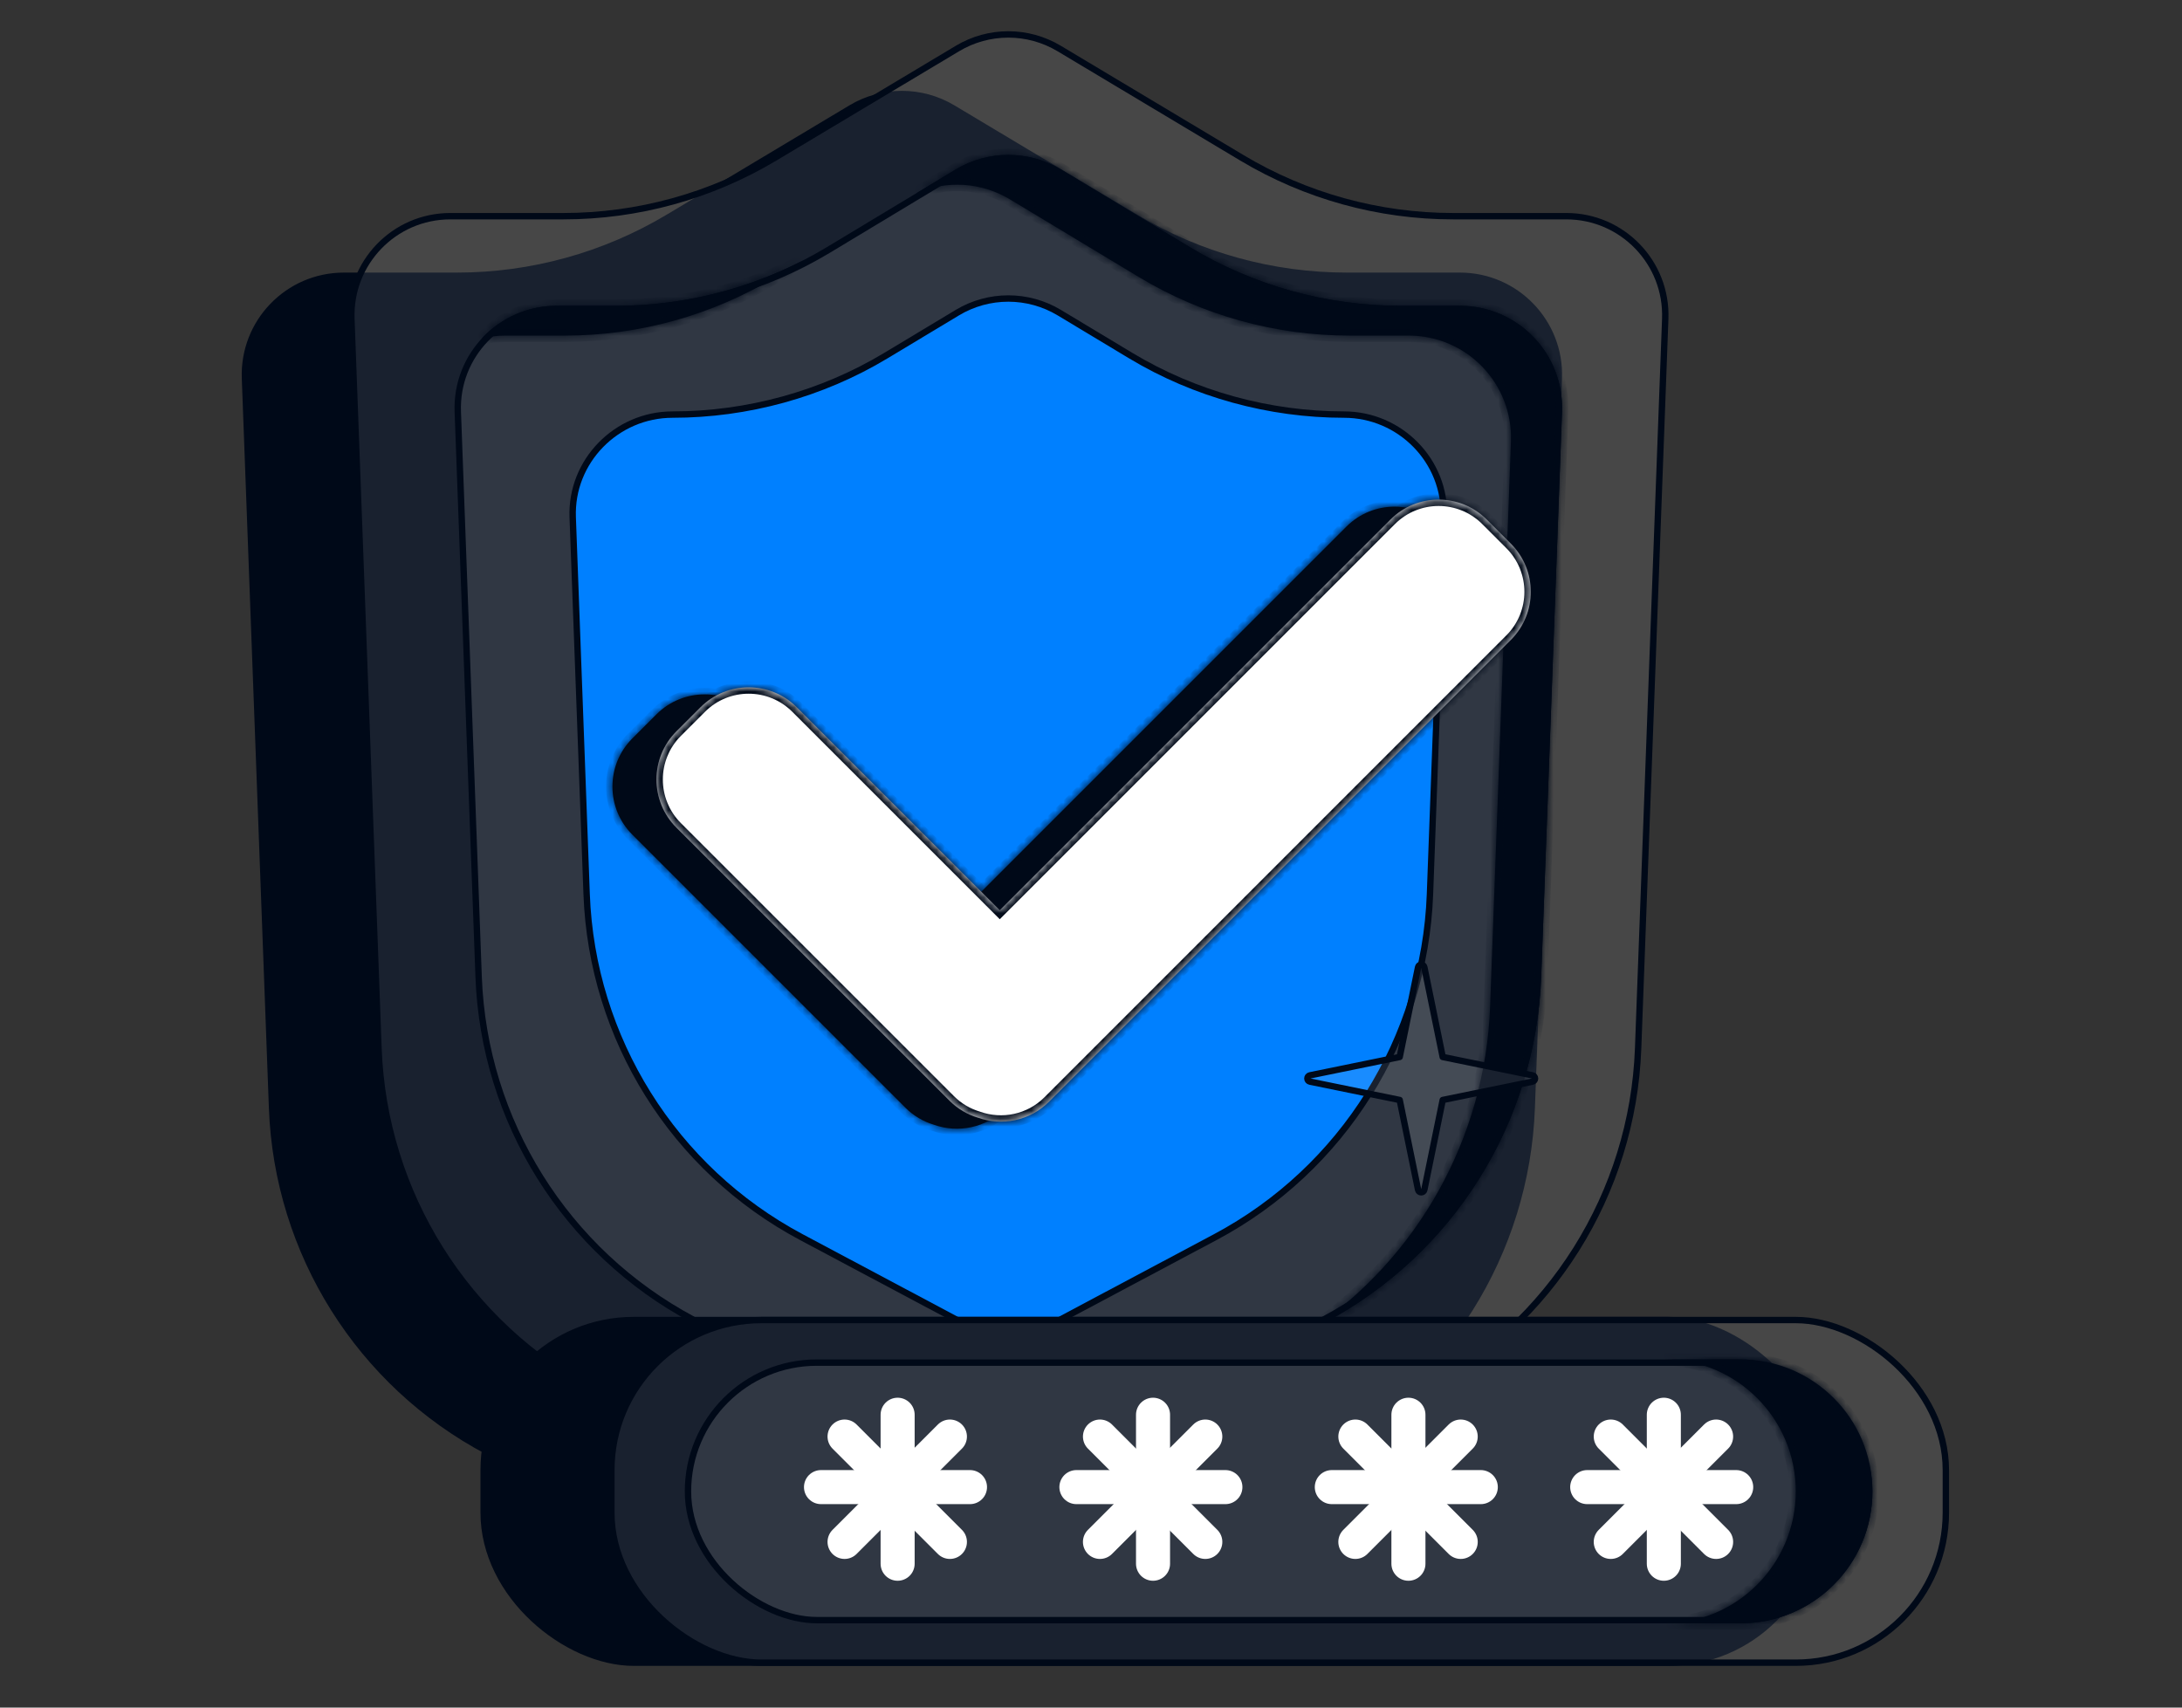 <svg width="276" height="216" viewBox="0 0 276 216" fill="none" xmlns="http://www.w3.org/2000/svg">
<rect x="0" y="0" width="276" height="216" fill="#333333" stroke="none"/>
<path d="M107.654 13.67L84.547 27.495C76.464 32.331 67.221 34.885 57.802 34.885L43.498 34.885C36.402 34.885 30.725 40.777 30.988 47.868L34.416 140.173C35.096 158.473 45.483 175.023 61.667 183.592L108.223 208.244C111.887 210.184 116.275 210.184 119.939 208.244L166.495 183.592C182.679 175.023 193.066 158.473 193.745 140.172L197.174 47.868C197.437 40.777 191.76 34.885 184.664 34.885L170.36 34.885C160.941 34.885 151.698 32.331 143.615 27.495L120.508 13.67C116.55 11.303 111.611 11.303 107.654 13.67Z" fill="#000918" stroke="#000918" stroke-width="0.808"/>
<path d="M121.114 6.132L98.007 19.957C89.924 24.793 80.681 27.347 71.262 27.347L56.958 27.347C49.862 27.347 44.184 33.239 44.448 40.33L47.876 132.634C48.556 150.935 58.943 167.485 75.127 176.054L121.683 200.705C125.347 202.646 129.735 202.646 133.399 200.705L179.954 176.054C196.139 167.485 206.526 150.935 207.205 132.634L210.634 40.33C210.897 33.239 205.22 27.347 198.124 27.347L183.82 27.347C174.401 27.347 165.158 24.793 157.075 19.957L133.968 6.132C130.01 3.764 125.071 3.764 121.114 6.132Z" fill="white" fill-opacity="0.1" stroke="#000918" stroke-width="0.808"/>
<path d="M121.081 21.795L104.791 31.611C96.675 36.501 87.38 39.085 77.905 39.085L70.415 39.085C63.321 39.085 57.644 44.975 57.906 52.065L60.542 123.562C61.215 141.813 71.544 158.33 87.66 166.924L121.651 185.051C125.333 187.014 129.75 187.014 133.432 185.051L167.423 166.924C183.539 158.33 193.868 141.813 194.541 123.562L197.178 52.065C197.439 44.975 191.762 39.085 184.668 39.085L177.178 39.085C167.703 39.085 158.408 36.501 150.292 31.611L134.002 21.795C130.028 19.401 125.055 19.401 121.081 21.795Z" fill="white" fill-opacity="0.1" stroke="#000918" stroke-width="0.808"/>
<path d="M121.088 39.551L112.044 44.99C103.936 49.867 94.529 52.443 85.069 52.443C77.97 52.443 72.18 58.338 72.442 65.423L74.204 113.109C74.879 131.373 85.223 147.898 101.356 156.486L121.658 167.293C125.335 169.251 129.745 169.251 133.422 167.293L153.724 156.486C169.857 147.898 180.201 131.373 180.876 113.109L182.638 65.423C182.899 58.338 177.11 52.443 170.011 52.443C160.551 52.443 151.143 49.867 143.035 44.99L133.992 39.551C130.022 37.163 125.058 37.163 121.088 39.551Z" fill="#0080FF" stroke="#000918" stroke-width="0.808"/>
<mask id="path-5-inside-1_379_8232" fill="white">
<path fill-rule="evenodd" clip-rule="evenodd" d="M60.954 42.799C61.916 42.571 62.919 42.45 63.952 42.45H71.442C80.843 42.45 90.067 39.886 98.119 35.034L101.687 32.884C94.352 36.686 86.197 38.681 77.903 38.681H70.413C66.67 38.681 63.309 40.269 60.954 42.799ZM115.883 24.454L120.87 21.449C124.973 18.977 130.106 18.977 134.209 21.449L150.498 31.265C158.551 36.117 167.774 38.681 177.176 38.681H184.665C191.989 38.681 197.849 44.761 197.579 52.08L194.942 123.577C194.264 141.972 183.853 158.618 167.611 167.28L165.808 168.242C179.362 159.067 187.87 143.916 188.481 127.346L191.118 55.849C191.388 48.53 185.528 42.45 178.204 42.45H170.715C161.313 42.45 152.09 39.886 144.037 35.034L127.748 25.218C124.123 23.034 119.694 22.78 115.883 24.454Z"/>
</mask>
<path fill-rule="evenodd" clip-rule="evenodd" d="M60.954 42.799C61.916 42.571 62.919 42.45 63.952 42.45H71.442C80.843 42.45 90.067 39.886 98.119 35.034L101.687 32.884C94.352 36.686 86.197 38.681 77.903 38.681H70.413C66.67 38.681 63.309 40.269 60.954 42.799ZM115.883 24.454L120.87 21.449C124.973 18.977 130.106 18.977 134.209 21.449L150.498 31.265C158.551 36.117 167.774 38.681 177.176 38.681H184.665C191.989 38.681 197.849 44.761 197.579 52.08L194.942 123.577C194.264 141.972 183.853 158.618 167.611 167.28L165.808 168.242C179.362 159.067 187.87 143.916 188.481 127.346L191.118 55.849C191.388 48.53 185.528 42.45 178.204 42.45H170.715C161.313 42.45 152.09 39.886 144.037 35.034L127.748 25.218C124.123 23.034 119.694 22.78 115.883 24.454Z" fill="#000918"/>
<path d="M60.954 42.799L60.363 42.249L58.545 44.201L61.141 43.585L60.954 42.799ZM98.119 35.034L97.702 34.342L97.702 34.342L98.119 35.034ZM101.687 32.884L102.104 33.576L101.315 32.167L101.687 32.884ZM120.87 21.449L120.453 20.758L120.453 20.758L120.87 21.449ZM115.883 24.454L115.466 23.763L116.207 25.194L115.883 24.454ZM134.209 21.449L134.625 20.758L134.625 20.758L134.209 21.449ZM150.498 31.265L150.082 31.957L150.082 31.957L150.498 31.265ZM197.579 52.08L198.386 52.109L198.386 52.109L197.579 52.08ZM194.942 123.577L194.135 123.547L194.135 123.547L194.942 123.577ZM167.611 167.28L167.231 166.568L167.231 166.568L167.611 167.28ZM165.808 168.242L165.355 167.573L166.188 168.954L165.808 168.242ZM188.481 127.346L189.288 127.375L189.288 127.375L188.481 127.346ZM191.118 55.849L191.925 55.878L191.925 55.878L191.118 55.849ZM144.037 35.034L143.621 35.726L143.621 35.726L144.037 35.034ZM127.748 25.218L127.331 25.91L127.331 25.91L127.748 25.218ZM63.952 41.642C62.856 41.642 61.79 41.771 60.767 42.014L61.141 43.585C62.041 43.371 62.983 43.258 63.952 43.258V41.642ZM71.442 41.642H63.952V43.258H71.442V41.642ZM97.702 34.342C89.776 39.118 80.697 41.642 71.442 41.642V43.258C80.99 43.258 90.358 40.654 98.536 35.726L97.702 34.342ZM101.27 32.193L97.702 34.342L98.536 35.726L102.104 33.576L101.27 32.193ZM101.315 32.167C94.095 35.909 86.067 37.873 77.903 37.873V39.489C86.326 39.489 94.609 37.462 102.058 33.601L101.315 32.167ZM77.903 37.873H70.413V39.489H77.903V37.873ZM70.413 37.873C66.436 37.873 62.864 39.562 60.363 42.249L61.545 43.35C63.755 40.977 66.904 39.489 70.413 39.489V37.873ZM120.453 20.758L115.466 23.763L116.299 25.146L121.287 22.141L120.453 20.758ZM134.625 20.758C130.266 18.131 124.812 18.131 120.453 20.758L121.287 22.141C125.133 19.823 129.946 19.823 133.792 22.141L134.625 20.758ZM150.915 30.573L134.625 20.758L133.792 22.141L150.082 31.957L150.915 30.573ZM177.176 37.874C167.921 37.874 158.842 35.349 150.915 30.573L150.082 31.957C158.26 36.885 167.627 39.489 177.176 39.489V37.874ZM184.665 37.874H177.176V39.489H184.665V37.874ZM198.386 52.109C198.673 44.334 192.447 37.874 184.665 37.874V39.489C191.531 39.489 197.025 45.189 196.772 52.05L198.386 52.109ZM195.749 123.606L198.386 52.109L196.772 52.05L194.135 123.547L195.749 123.606ZM167.991 167.993C184.487 159.196 195.06 142.289 195.749 123.606L194.135 123.547C193.467 141.655 183.219 158.041 167.231 166.568L167.991 167.993ZM166.188 168.954L167.991 167.993L167.231 166.568L165.428 167.529L166.188 168.954ZM166.26 168.911C180.027 159.593 188.668 144.205 189.288 127.375L187.674 127.316C187.072 143.627 178.697 158.542 165.355 167.573L166.26 168.911ZM189.288 127.375L191.925 55.878L190.311 55.819L187.674 127.316L189.288 127.375ZM191.925 55.878C192.212 48.102 185.986 41.642 178.204 41.642V43.258C185.07 43.258 190.564 48.958 190.311 55.819L191.925 55.878ZM178.204 41.642H170.715V43.258H178.204V41.642ZM170.715 41.642C161.46 41.642 152.381 39.118 144.454 34.342L143.621 35.726C151.799 40.654 161.166 43.258 170.715 43.258V41.642ZM144.454 34.342L128.164 24.526L127.331 25.91L143.621 35.726L144.454 34.342ZM128.164 24.526C124.314 22.206 119.608 21.936 115.558 23.715L116.207 25.194C119.781 23.624 123.933 23.863 127.331 25.91L128.164 24.526Z" fill="#000918" mask="url(#path-5-inside-1_379_8232)"/>
<mask id="path-7-inside-2_379_8232" fill="white">
<path fill-rule="evenodd" clip-rule="evenodd" d="M182.49 66.612C179.126 63.248 173.671 63.248 170.307 66.612L120.891 116.028L95.219 90.357C91.855 86.993 86.4 86.993 83.036 90.357L79.99 93.403C76.626 96.767 76.626 102.221 79.99 105.586L114.519 140.115C115.563 141.159 116.809 141.879 118.13 142.275C121.168 143.359 124.692 142.685 127.124 140.253L185.536 81.841C188.9 78.477 188.9 73.022 185.536 69.658L182.49 66.612Z"/>
</mask>
<path fill-rule="evenodd" clip-rule="evenodd" d="M182.49 66.612C179.126 63.248 173.671 63.248 170.307 66.612L120.891 116.028L95.219 90.357C91.855 86.993 86.4 86.993 83.036 90.357L79.99 93.403C76.626 96.767 76.626 102.221 79.99 105.586L114.519 140.115C115.563 141.159 116.809 141.879 118.13 142.275C121.168 143.359 124.692 142.685 127.124 140.253L185.536 81.841C188.9 78.477 188.9 73.022 185.536 69.658L182.49 66.612Z" fill="#000918"/>
<path d="M170.307 66.612L170.878 67.183L170.878 67.183L170.307 66.612ZM182.49 66.612L181.919 67.183L181.919 67.183L182.49 66.612ZM120.891 116.028L120.32 116.6L120.891 117.171L121.462 116.6L120.891 116.028ZM95.219 90.357L95.79 89.786L95.79 89.786L95.219 90.357ZM83.036 90.357L83.607 90.928L83.607 90.928L83.036 90.357ZM79.99 93.403L79.419 92.832L79.419 92.832L79.99 93.403ZM79.99 105.586L79.419 106.157L79.419 106.157L79.99 105.586ZM114.519 140.115L113.948 140.686L113.948 140.686L114.519 140.115ZM118.13 142.275L118.402 141.515L118.382 141.508L118.362 141.502L118.13 142.275ZM127.124 140.253L127.695 140.824L127.124 140.253ZM185.536 81.841L184.965 81.27L185.536 81.841ZM185.536 69.658L186.107 69.087L186.107 69.087L185.536 69.658ZM170.878 67.183C173.927 64.134 178.87 64.134 181.919 67.183L183.061 66.041C179.382 62.361 173.416 62.361 169.736 66.041L170.878 67.183ZM121.462 116.6L170.878 67.183L169.736 66.041L120.32 115.457L121.462 116.6ZM94.648 90.928L120.32 116.6L121.462 115.457L95.79 89.786L94.648 90.928ZM83.607 90.928C86.656 87.879 91.599 87.879 94.648 90.928L95.79 89.786C92.11 86.106 86.144 86.106 82.465 89.786L83.607 90.928ZM80.561 93.974L83.607 90.928L82.465 89.786L79.419 92.832L80.561 93.974ZM80.561 105.015C77.512 101.966 77.512 97.022 80.561 93.974L79.419 92.832C75.739 96.511 75.739 102.477 79.419 106.157L80.561 105.015ZM115.091 139.544L80.561 105.015L79.419 106.157L113.948 140.686L115.091 139.544ZM118.362 141.502C117.165 141.143 116.038 140.491 115.091 139.544L113.948 140.686C115.089 141.827 116.452 142.615 117.898 143.049L118.362 141.502ZM126.553 139.682C124.35 141.885 121.156 142.498 118.402 141.515L117.859 143.036C121.179 144.221 125.034 143.485 127.695 140.824L126.553 139.682ZM184.965 81.27L126.553 139.682L127.695 140.824L186.107 82.412L184.965 81.27ZM184.965 70.229C188.014 73.278 188.014 78.221 184.965 81.27L186.107 82.412C189.787 78.732 189.787 72.766 186.107 69.087L184.965 70.229ZM181.919 67.183L184.965 70.229L186.107 69.087L183.061 66.041L181.919 67.183Z" fill="#000918" mask="url(#path-7-inside-2_379_8232)"/>
<mask id="path-9-inside-3_379_8232" fill="white">
<path fill-rule="evenodd" clip-rule="evenodd" d="M188.059 65.72C184.695 62.356 179.241 62.356 175.876 65.72L126.459 115.137L100.787 89.465C97.423 86.1 91.968 86.1 88.604 89.465L85.558 92.51C82.194 95.875 82.194 101.329 85.558 104.694L120.088 139.223C121.133 140.268 122.38 140.989 123.704 141.385C126.74 142.466 130.262 141.792 132.693 139.361L191.105 80.949C194.47 77.585 194.47 72.13 191.105 68.766L188.059 65.72Z"/>
</mask>
<path fill-rule="evenodd" clip-rule="evenodd" d="M188.059 65.72C184.695 62.356 179.241 62.356 175.876 65.72L126.459 115.137L100.787 89.465C97.423 86.1 91.968 86.1 88.604 89.465L85.558 92.51C82.194 95.875 82.194 101.329 85.558 104.694L120.088 139.223C121.133 140.268 122.38 140.989 123.704 141.385C126.74 142.466 130.262 141.792 132.693 139.361L191.105 80.949C194.47 77.585 194.47 72.13 191.105 68.766L188.059 65.72Z" fill="white"/>
<path d="M175.876 65.72L176.447 66.291L176.447 66.291L175.876 65.72ZM188.059 65.72L187.488 66.291L187.488 66.291L188.059 65.72ZM126.459 115.137L125.888 115.708L126.459 116.279L127.031 115.708L126.459 115.137ZM100.787 89.465L101.358 88.894L101.358 88.894L100.787 89.465ZM88.604 89.465L89.175 90.036L89.175 90.036L88.604 89.465ZM85.558 92.51L84.987 91.939L84.987 91.939L85.558 92.51ZM85.558 104.694L84.987 105.265L84.987 105.265L85.558 104.694ZM120.088 139.223L120.659 138.652L120.659 138.652L120.088 139.223ZM123.704 141.385L123.975 140.624L123.955 140.617L123.935 140.611L123.704 141.385ZM132.693 139.361L133.264 139.932L132.693 139.361ZM191.105 80.949L190.534 80.378L191.105 80.949ZM191.105 68.766L191.676 68.195L191.676 68.195L191.105 68.766ZM176.447 66.291C179.496 63.242 184.439 63.242 187.488 66.291L188.631 65.149C184.951 61.469 178.985 61.469 175.305 65.149L176.447 66.291ZM127.031 115.708L176.447 66.291L175.305 65.149L125.888 114.566L127.031 115.708ZM100.216 90.036L125.888 115.708L127.031 114.566L101.358 88.894L100.216 90.036ZM89.175 90.036C92.224 86.987 97.167 86.987 100.216 90.036L101.358 88.894C97.679 85.214 91.713 85.214 88.033 88.894L89.175 90.036ZM86.129 93.082L89.175 90.036L88.033 88.894L84.987 91.939L86.129 93.082ZM86.129 104.123C83.081 101.074 83.081 96.13 86.129 93.082L84.987 91.939C81.308 95.619 81.308 101.585 84.987 105.265L86.129 104.123ZM120.659 138.652L86.129 104.123L84.987 105.265L119.517 139.794L120.659 138.652ZM123.935 140.611C122.737 140.253 121.607 139.6 120.659 138.652L119.517 139.794C120.659 140.937 122.024 141.725 123.473 142.159L123.935 140.611ZM132.122 138.79C129.92 140.992 126.729 141.605 123.975 140.624L123.433 142.146C126.752 143.328 130.605 142.592 133.264 139.932L132.122 138.79ZM190.534 80.378L132.122 138.79L133.264 139.932L191.676 81.52L190.534 80.378ZM190.534 69.337C193.583 72.386 193.583 77.329 190.534 80.378L191.676 81.52C195.356 77.84 195.356 71.874 191.676 68.195L190.534 69.337ZM187.488 66.291L190.534 69.337L191.676 68.195L188.631 65.149L187.488 66.291Z" fill="#000918" mask="url(#path-9-inside-3_379_8232)"/>
<rect x="-0.404" y="-0.404" width="43.343" height="168.796" rx="18.98" transform="matrix(3.41176e-08 -1 -1 -5.60029e-08 229.571 209.917)" fill="#000918" stroke="#000918" stroke-width="0.808"/>
<rect x="-0.404" y="-0.404" width="43.343" height="168.796" rx="18.98" transform="matrix(3.41176e-08 -1 -1 -5.60029e-08 245.725 209.917)" fill="white" fill-opacity="0.1" stroke="#000918" stroke-width="0.808"/>
<rect x="-0.404" y="-0.404" width="32.575" height="149.413" rx="16.287" transform="matrix(3.41176e-08 -1 -1 -5.60029e-08 236.032 204.533)" fill="white" fill-opacity="0.1" stroke="#000918" stroke-width="0.808"/>
<mask id="path-14-inside-4_379_8232" fill="white">
<path fill-rule="evenodd" clip-rule="evenodd" d="M210.457 171.958H220.148C229.367 171.958 236.84 179.431 236.84 188.65C236.84 197.868 229.367 205.341 220.148 205.341H210.462C219.678 205.338 227.148 197.866 227.148 188.65C227.148 179.431 219.675 171.958 210.457 171.958Z"/>
</mask>
<path fill-rule="evenodd" clip-rule="evenodd" d="M210.457 171.958H220.148C229.367 171.958 236.84 179.431 236.84 188.65C236.84 197.868 229.367 205.341 220.148 205.341H210.462C219.678 205.338 227.148 197.866 227.148 188.65C227.148 179.431 219.675 171.958 210.457 171.958Z" fill="#000918"/>
<path d="M210.462 205.341L210.461 204.533L210.462 206.148V205.341ZM220.148 171.151H210.457V172.766H220.148V171.151ZM237.647 188.65C237.647 178.985 229.813 171.151 220.148 171.151V172.766C228.921 172.766 236.032 179.877 236.032 188.65H237.647ZM220.148 206.148C229.813 206.148 237.647 198.314 237.647 188.65H236.032C236.032 197.422 228.921 204.533 220.148 204.533V206.148ZM210.462 206.148H220.148V204.533H210.462V206.148ZM210.462 206.148C220.124 206.146 227.956 198.312 227.956 188.65H226.341C226.341 197.42 219.232 204.531 210.461 204.533L210.462 206.148ZM227.956 188.65C227.956 178.985 220.121 171.151 210.457 171.151V172.766C219.229 172.766 226.341 179.877 226.341 188.65H227.956Z" fill="#000918" mask="url(#path-14-inside-4_379_8232)"/>
<path d="M113.54 178.958V197.803" stroke="white" stroke-width="4.307" stroke-linecap="round"/>
<path d="M120.153 181.718L106.828 195.043" stroke="white" stroke-width="4.307" stroke-linecap="round"/>
<path d="M106.828 181.718L120.153 195.043" stroke="white" stroke-width="4.307" stroke-linecap="round"/>
<path d="M122.693 188.111L103.848 188.111" stroke="white" stroke-width="4.307" stroke-linecap="round"/>
<path d="M145.846 178.958V197.803" stroke="white" stroke-width="4.307" stroke-linecap="round"/>
<path d="M152.458 181.718L139.133 195.043" stroke="white" stroke-width="4.307" stroke-linecap="round"/>
<path d="M139.134 181.718L152.459 195.043" stroke="white" stroke-width="4.307" stroke-linecap="round"/>
<path d="M154.999 188.111L136.154 188.111" stroke="white" stroke-width="4.307" stroke-linecap="round"/>
<path d="M178.151 178.958V197.803" stroke="white" stroke-width="4.307" stroke-linecap="round"/>
<path d="M184.764 181.718L171.438 195.043" stroke="white" stroke-width="4.307" stroke-linecap="round"/>
<path d="M171.439 181.718L184.765 195.043" stroke="white" stroke-width="4.307" stroke-linecap="round"/>
<path d="M187.305 188.111L168.46 188.111" stroke="white" stroke-width="4.307" stroke-linecap="round"/>
<path d="M210.457 178.958V197.803" stroke="white" stroke-width="4.307" stroke-linecap="round"/>
<path d="M217.069 181.718L203.744 195.043" stroke="white" stroke-width="4.307" stroke-linecap="round"/>
<path d="M203.745 181.718L217.07 195.043" stroke="white" stroke-width="4.307" stroke-linecap="round"/>
<path d="M219.61 188.111L200.765 188.111" stroke="white" stroke-width="4.307" stroke-linecap="round"/>
<path d="M180.163 150.502C180.125 150.69 179.959 150.825 179.768 150.825C179.576 150.825 179.41 150.69 179.372 150.502L177.047 139.143L165.688 136.818C165.5 136.78 165.365 136.614 165.365 136.422C165.365 136.231 165.5 136.065 165.688 136.027L177.047 133.702L179.372 122.342C179.41 122.154 179.576 122.019 179.768 122.019C179.959 122.019 180.125 122.154 180.163 122.342L182.488 133.702L193.848 136.027C194.036 136.065 194.17 136.231 194.17 136.422C194.17 136.614 194.036 136.78 193.848 136.818L182.488 139.143L180.163 150.502Z" fill="white" fill-opacity="0.1" stroke="#000918" stroke-width="0.808" stroke-linejoin="round"/>
</svg>
